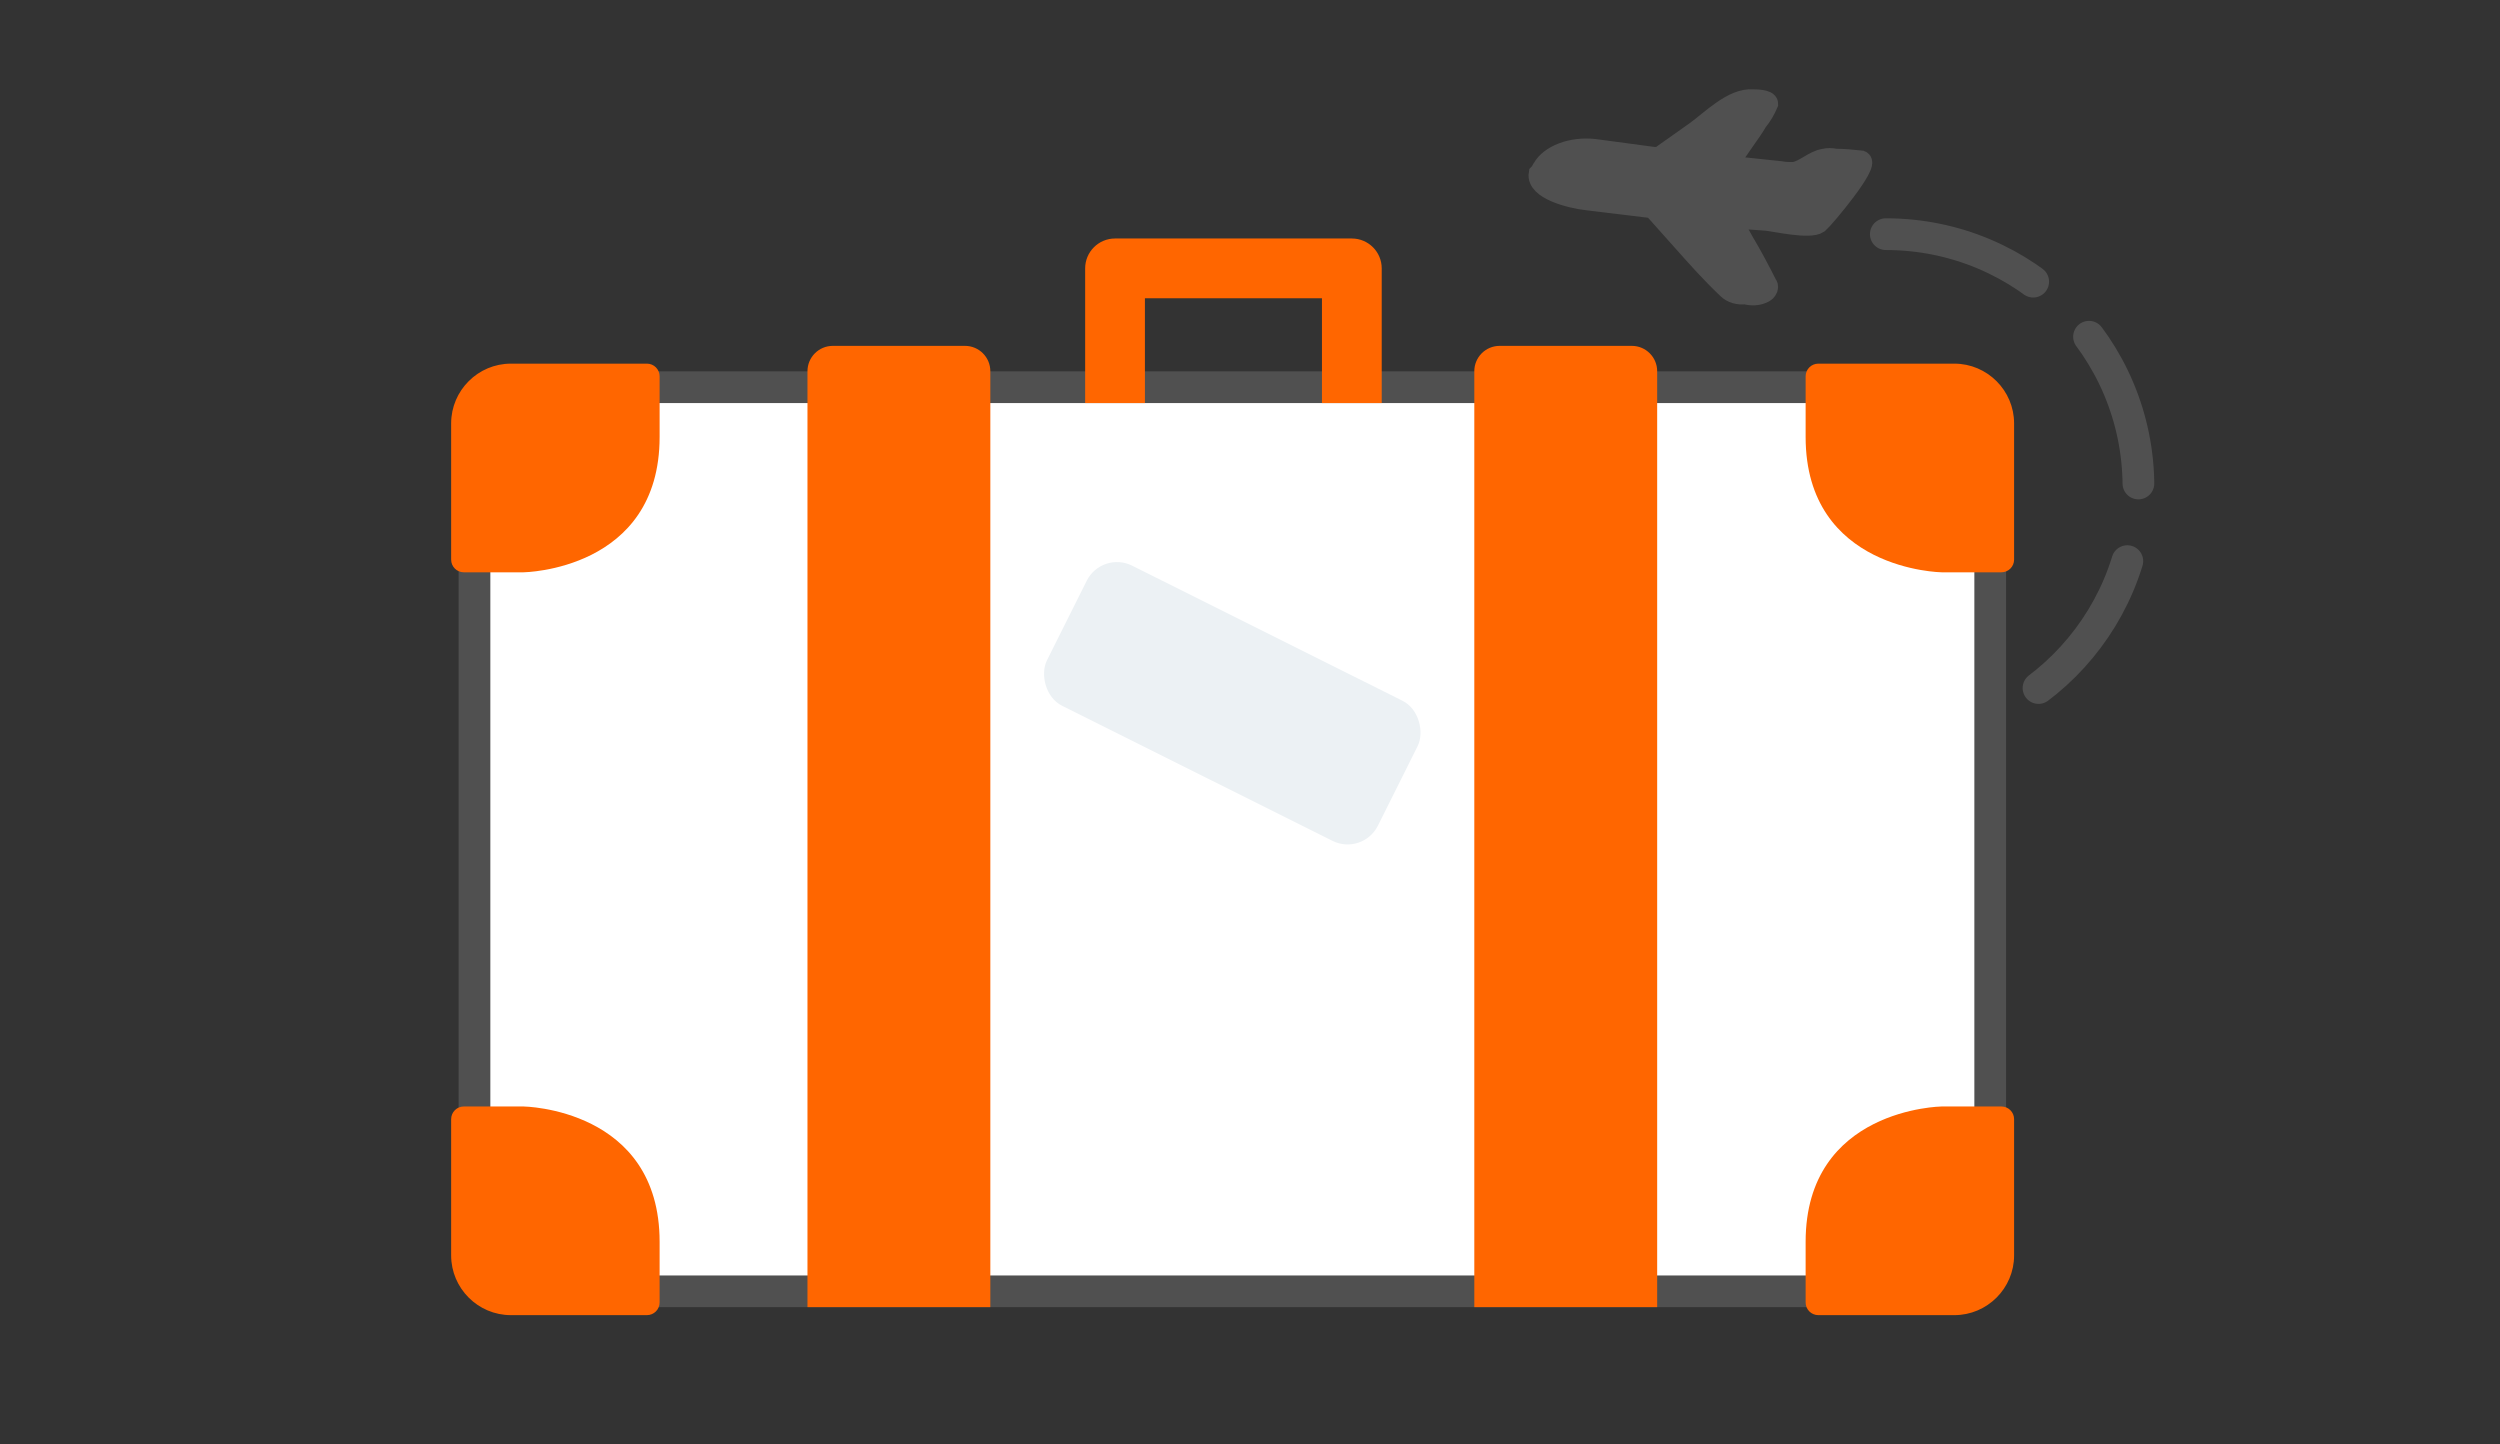 <?xml version="1.0" encoding="UTF-8"?>
<svg id="Livello_1" data-name="Livello 1" xmlns="http://www.w3.org/2000/svg" viewBox="0 0 502 290">
  <rect x="0" y="0" width="502" height="290" fill="#333333" stroke="none"/>
  <defs>
    <style>
      .cls-1 {
        stroke-miterlimit: 10;
        stroke-width: 4px;
      }

      .cls-1, .cls-2 {
        fill: #505050;
      }

      .cls-1, .cls-3 {
        stroke: #505050;
      }

      .cls-2, .cls-4, .cls-5, .cls-6 {
        stroke-width: 0px;
      }

      .cls-4 {
        fill: #f60;
      }

      .cls-5 {
        fill: #fff;
      }

      .cls-6 {
        fill: #ecf1f4;
      }

      .cls-3 {
        fill: none;
        stroke-dasharray: 0 0 31.61 15.81;
        stroke-linecap: round;
        stroke-linejoin: round;
        stroke-width: 6.37px;
      }
    </style>
  </defs>
  <path class="cls-3" d="M378.67,47.02c28.02,0,50.73,22.71,50.73,50.73s-22.71,50.73-50.73,50.73-50.73-22.71-50.73-50.73"/>
  <path class="cls-1" d="M309.69,33.82c1.42-2.67,5.87-4.45,10.5-3.91l11.92,1.6h1.07l7.29-5.16c3.2-2.31,7.47-6.76,11.56-6.41.36,0,3.02,0,3.02.89-.53,1.25-1.25,2.49-2.14,3.56-.71,1.25-1.6,2.49-2.49,3.74l-3.56,5.16,3.91.36,6.76.71c.89.18,1.78.18,2.67.18,2.14-.36,3.91-2.31,6.05-2.67.71-.18,1.6-.18,2.31,0,1.78,0,3.38.18,5.16.36,1.78.71-7.29,11.56-8.54,12.63-1.78,1.25-8.72-.36-10.5-.53l-4.98-.36c-.71,0-1.42,0-2.14-.18l2.67,4.8c1.6,2.67,3.2,5.69,4.63,8.54.18.18.18.36.18.53,0,.36-.36.89-.71,1.07-1.25.71-2.67.71-3.91.36-1.25.18-2.67-.18-3.56-1.07-3.38-3.2-6.05-6.23-9.07-9.61l-5.87-6.58-13.17-1.6c-3.38-.36-10.32-2.14-9.79-5.34.53-.53.53-.89.71-1.07Z"/>
  <g>
    <rect class="cls-5" x="95.27" y="77.76" width="304.37" height="181.53" rx="9.41" ry="9.41"/>
    <path class="cls-2" d="M390.23,80.94c3.43,0,6.22,2.79,6.22,6.23v162.72c0,3.43-2.79,6.23-6.22,6.23H104.68c-3.43,0-6.22-2.79-6.22-6.23V87.17c0-3.43,2.79-6.23,6.22-6.23h285.55M390.23,74.57H104.68c-6.93,0-12.59,5.67-12.59,12.59v162.72c0,6.93,5.67,12.59,12.59,12.59h285.55c6.93,0,12.59-5.67,12.59-12.59V87.17c0-6.93-5.67-12.59-12.59-12.59h0Z"/>
  </g>
  <rect class="cls-6" x="210.32" y="125.47" width="74.28" height="31.45" rx="6.79" ry="6.79" transform="translate(89.19 -95.7) rotate(26.55)"/>
  <g>
    <g>
      <g>
        <circle class="cls-5" cx="180.51" cy="108.51" r="5.49"/>
        <circle class="cls-5" cx="180.51" cy="168.52" r="5.49"/>
        <circle class="cls-5" cx="180.51" cy="228.54" r="5.49"/>
      </g>
      <path class="cls-4" d="M167.24,69.45h26.53c2.81,0,5.09,2.28,5.09,5.09v187.93h-36.72V74.54c0-2.81,2.28-5.09,5.09-5.09Z"/>
    </g>
    <g>
      <g>
        <circle class="cls-5" cx="314.4" cy="108.51" r="5.49"/>
        <circle class="cls-5" cx="314.4" cy="168.52" r="5.49"/>
        <circle class="cls-5" cx="314.4" cy="228.54" r="5.49"/>
      </g>
      <path class="cls-4" d="M301.14,69.45h26.53c2.81,0,5.09,2.28,5.09,5.09v187.93h-36.72V74.54c0-2.81,2.28-5.09,5.09-5.09Z"/>
    </g>
  </g>
  <path class="cls-4" d="M277.45,80.94h-12v-21.05h-35.55v21.05h-12v-27.05c0-3.31,2.69-6,6-6h47.55c3.31,0,6,2.69,6,6v27.05Z"/>
  <path class="cls-4" d="M129.9,73.02h-27.32c-6.59,0-11.99,5.39-11.99,11.99v27.36c0,1.41,1.14,2.55,2.55,2.55h11.98s27.33-.35,27.33-27.18v-12.17c0-1.41-1.14-2.55-2.55-2.55Z"/>
  <path class="cls-4" d="M129.9,264.08h-27.32c-6.59,0-11.99-5.39-11.99-11.99v-27.36c0-1.41,1.14-2.55,2.55-2.55h11.98s27.33.35,27.33,27.18v12.17c0,1.41-1.14,2.55-2.55,2.55Z"/>
  <path class="cls-4" d="M365.12,264.08h27.32c6.59,0,11.99-5.39,11.99-11.99v-27.36c0-1.41-1.14-2.55-2.55-2.55h-11.98s-27.33.35-27.33,27.18v12.17c0,1.41,1.14,2.55,2.55,2.55Z"/>
  <path class="cls-4" d="M365.12,73.02h27.32c6.59,0,11.99,5.39,11.99,11.99v27.36c0,1.41-1.14,2.55-2.55,2.55h-11.98s-27.33-.35-27.33-27.18v-12.17c0-1.41,1.14-2.55,2.55-2.55Z"/>
</svg>